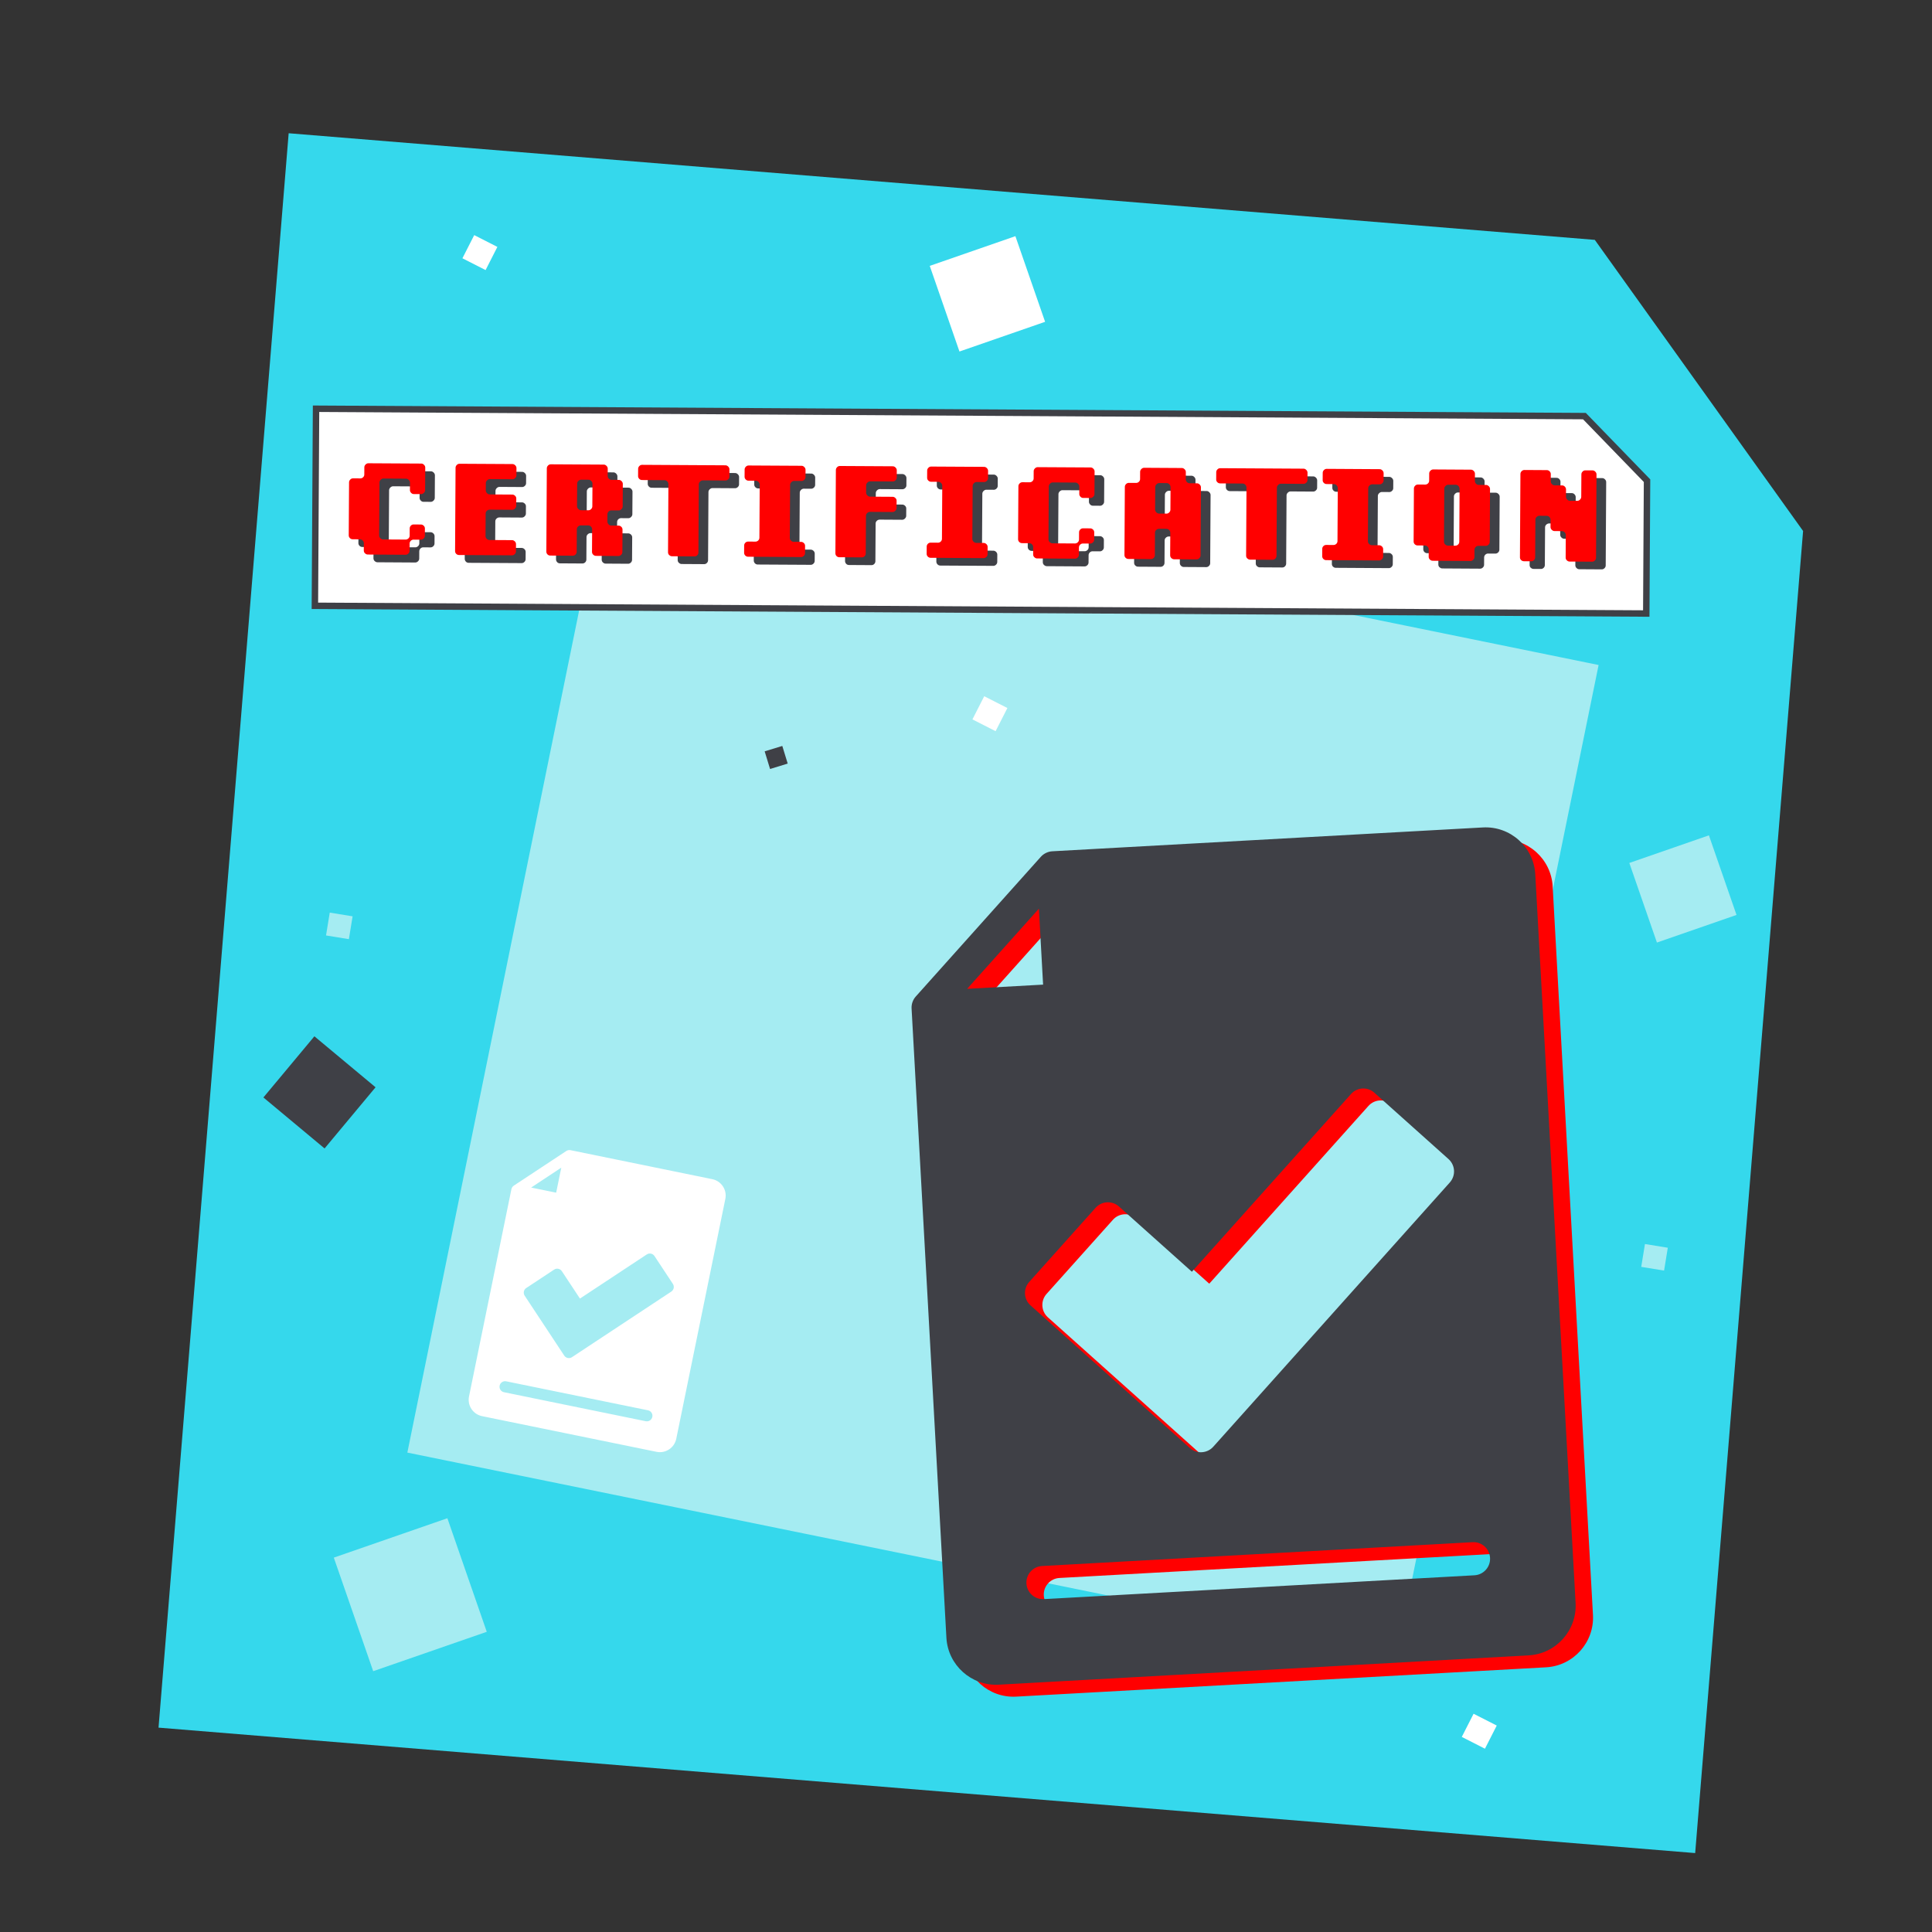 <?xml version="1.0" encoding="UTF-8"?><svg id="Calque_1" xmlns="http://www.w3.org/2000/svg" viewBox="0 0 850.39 850.39"><rect x="0" y="0" width="850.39" height="850.39" fill="#333333" stroke="none"/><defs><style>.cls-1{stroke:#3f4046;stroke-miterlimit:10;stroke-width:2.83px;}.cls-1,.cls-2{fill:#fff;}.cls-3{fill:#3f4046;}.cls-3,.cls-4,.cls-5,.cls-2,.cls-6{stroke-width:0px;}.cls-4{fill:red;}.cls-5{fill:#35d8ec;}.cls-6{fill:#a5ecf2;}</style></defs><polygon class="cls-5" points="701.97 105.58 127.06 58.65 69.78 760.44 746.15 815.65 793.65 233.72 701.97 105.58"/><rect class="cls-6" x="219.19" y="243.83" width="444.47" height="444.47" transform="translate(102.11 -78.85) rotate(11.53)"/><polygon class="cls-1" points="697.4 183.15 139.11 179.91 138.6 266.65 724.62 270.05 724.96 211.58 697.4 183.15"/><path class="cls-3" d="m164.92,246.97c-.36-.34-.54-.76-.54-1.24l.02-3.19c0-.48-.17-.89-.5-1.24-.34-.34-.75-.52-1.23-.52l-3.19-.02c-.48,0-.89-.18-1.23-.52-.34-.34-.51-.76-.5-1.24l.14-23.31c0-.44.18-.84.52-1.2.34-.36.76-.54,1.24-.54l3.19.02c.48,0,.89-.17,1.24-.5.34-.34.52-.73.52-1.17l.02-3.25c0-.44.19-.84.55-1.2.36-.36.77-.54,1.21-.54l23.31.14c.44,0,.84.19,1.2.55.36.36.54.77.54,1.21l-.06,9.94c0,.44-.19.84-.55,1.2-.36.36-.77.54-1.21.54l-3.25-.02c-.44,0-.83-.19-1.17-.55-.34-.36-.51-.76-.5-1.21l.02-3.25c0-.44-.18-.84-.54-1.21-.36-.36-.76-.55-1.2-.55l-9.94-.06c-.44,0-.84.18-1.21.54-.36.36-.55.76-.55,1.2l-.14,23.31c0,.48.18.9.54,1.24.36.34.76.52,1.2.52l9.94.06c.44,0,.84-.17,1.21-.51.36-.34.55-.75.55-1.23l.02-3.19c0-.48.18-.89.52-1.23.34-.34.73-.51,1.18-.51l3.25.02c.44,0,.84.18,1.2.52.36.34.54.76.54,1.24l-.02,3.19c0,.48-.19.89-.55,1.23-.36.34-.77.51-1.21.5l-3.25-.02c-.44,0-.83.17-1.18.51-.34.34-.52.75-.52,1.23l-.02,3.19c0,.48-.19.89-.55,1.23-.36.34-.77.51-1.21.51l-16.63-.1c-.44,0-.84-.18-1.2-.52Z"/><path class="cls-3" d="m205.07,247.21c-.34-.34-.51-.76-.51-1.24l.21-36.68c0-.44.18-.84.52-1.2.34-.36.76-.54,1.24-.54l23.31.14c.44,0,.84.19,1.2.55.36.36.54.77.54,1.21l-.02,3.25c0,.44-.19.83-.55,1.17-.36.34-.77.51-1.21.5l-9.94-.06c-.44,0-.84.18-1.21.54-.36.36-.55.76-.55,1.2l-.02,3.25c0,.44.18.84.54,1.21.36.36.76.55,1.2.55l9.94.06c.44,0,.84.18,1.2.52.36.34.54.74.54,1.18l-.02,3.25c0,.44-.19.84-.55,1.2-.36.36-.77.54-1.21.54l-9.94-.06c-.44,0-.84.17-1.21.5-.36.34-.55.75-.55,1.23l-.06,9.88c0,.48.18.89.54,1.24.36.34.76.52,1.2.52l9.94.06c.44,0,.84.18,1.2.52.36.34.54.76.54,1.24l-.02,3.19c0,.48-.19.89-.55,1.23-.36.34-.77.51-1.21.5l-23.31-.13c-.48,0-.89-.18-1.23-.52Z"/><path class="cls-3" d="m245.25,247.44c-.34-.34-.51-.76-.51-1.24l.21-36.68c0-.44.18-.84.52-1.2.34-.36.76-.54,1.24-.54l23.31.14c.44,0,.84.19,1.2.55.36.36.54.77.54,1.21l-.02,3.25c0,.44.17.83.5,1.18.34.34.73.52,1.17.52l3.25.02c.44,0,.84.19,1.2.55.36.36.54.77.54,1.21l-.06,9.94c0,.44-.19.84-.55,1.2-.36.36-.77.54-1.21.54l-3.25-.02c-.44,0-.83.17-1.18.5-.34.34-.52.75-.52,1.23l-.02,3.19c0,.44.17.84.5,1.21.34.36.73.55,1.17.55l3.25.02c.44,0,.84.18,1.2.52.36.34.54.76.54,1.24l-.06,9.88c0,.48-.19.89-.55,1.23-.36.34-.76.51-1.2.5l-9.89-.06c-.44,0-.84-.17-1.2-.52-.36-.34-.53-.76-.53-1.24l.06-9.88c0-.48-.17-.89-.51-1.24-.34-.34-.74-.52-1.18-.52l-3.28-.02c-.45,0-.85.17-1.22.51-.37.34-.55.75-.55,1.23l-.06,9.88c0,.48-.18.89-.52,1.23-.34.34-.76.51-1.24.51l-9.88-.06c-.48,0-.89-.18-1.23-.52Zm18.02-19.44c.45,0,.84-.18,1.19-.54.35-.36.52-.76.52-1.2l.06-9.94c0-.44-.17-.84-.51-1.21-.34-.36-.74-.55-1.18-.55l-3.28-.02c-.45,0-.85.18-1.22.54-.37.36-.55.76-.55,1.2l-.06,9.94c0,.44.18.84.54,1.21.36.36.77.55,1.21.55l3.28.02Z"/><path class="cls-3" d="m298.83,247.75c-.36-.34-.54-.76-.54-1.24l.17-30c0-.44-.17-.84-.5-1.21-.34-.36-.75-.55-1.23-.55l-9.88-.06c-.48,0-.89-.17-1.23-.52-.34-.34-.51-.74-.51-1.18l.02-3.25c0-.44.18-.84.52-1.2.34-.36.76-.54,1.24-.54l36.69.21c.44,0,.84.19,1.2.55.36.36.54.77.54,1.21l-.02,3.25c0,.44-.19.83-.55,1.17-.36.34-.77.51-1.21.5l-9.94-.06c-.44,0-.84.18-1.21.54-.36.36-.55.76-.55,1.2l-.17,30c0,.48-.18.89-.52,1.23-.34.34-.74.51-1.18.51l-9.94-.06c-.44,0-.84-.17-1.2-.52Z"/><path class="cls-3" d="m332.29,247.95c-.34-.34-.51-.76-.51-1.24l.02-3.19c0-.48.18-.89.52-1.23.34-.34.76-.51,1.24-.5l3.19.02c.48,0,.89-.17,1.24-.5.34-.34.52-.75.52-1.23l.14-23.31c0-.44-.17-.84-.5-1.21-.34-.36-.75-.55-1.23-.55l-3.19-.02c-.48,0-.89-.18-1.23-.52-.34-.34-.51-.74-.51-1.18l.02-3.25c0-.44.18-.84.52-1.2.34-.36.76-.54,1.24-.54l23.31.14c.44,0,.84.19,1.2.55.36.36.54.77.54,1.21l-.02,3.25c0,.44-.19.83-.55,1.17-.36.34-.77.51-1.21.5l-3.25-.02c-.44,0-.84.17-1.21.54-.36.36-.55.76-.55,1.2l-.14,23.31c0,.48.18.89.54,1.24.36.34.76.52,1.2.52l3.25.02c.44,0,.84.18,1.2.52.36.34.54.76.54,1.24l-.02,3.19c0,.48-.19.89-.55,1.23-.36.34-.77.51-1.21.5l-23.31-.13c-.48,0-.89-.18-1.23-.52Z"/><path class="cls-3" d="m372.47,248.18c-.34-.34-.51-.76-.51-1.24l.21-36.68c0-.44.18-.84.52-1.2.34-.36.76-.54,1.24-.54l23.31.14c.44,0,.84.19,1.2.55.36.36.54.77.54,1.21l-.02,3.25c0,.44-.19.83-.55,1.17-.36.34-.77.51-1.21.5l-9.94-.06c-.44,0-.84.18-1.21.54-.36.36-.55.76-.55,1.2l-.02,3.25c0,.44.18.84.54,1.21.36.36.76.55,1.2.55l9.94.06c.44,0,.84.18,1.2.52.36.34.54.74.54,1.18l-.02,3.25c0,.44-.19.84-.55,1.2-.36.36-.77.54-1.21.54l-9.94-.06c-.44,0-.84.17-1.21.5-.36.34-.55.75-.55,1.23l-.1,16.57c0,.48-.18.89-.52,1.23-.34.34-.76.51-1.24.5l-9.88-.06c-.48,0-.89-.18-1.23-.52Z"/><path class="cls-3" d="m412.65,248.41c-.34-.34-.51-.76-.51-1.24l.02-3.19c0-.48.18-.89.52-1.23.34-.34.76-.51,1.24-.5l3.19.02c.48,0,.89-.17,1.24-.5.34-.34.52-.75.52-1.23l.14-23.31c0-.44-.17-.84-.5-1.21-.34-.36-.75-.55-1.23-.55l-3.19-.02c-.48,0-.89-.18-1.23-.52-.34-.34-.51-.74-.51-1.18l.02-3.25c0-.44.18-.84.52-1.2.34-.36.76-.54,1.24-.54l23.31.14c.44,0,.84.19,1.2.55.36.36.54.77.54,1.21l-.02,3.25c0,.44-.19.83-.55,1.17s-.77.51-1.21.5l-3.25-.02c-.44,0-.84.18-1.21.54-.36.36-.55.76-.55,1.2l-.14,23.31c0,.48.18.89.54,1.24.36.34.76.52,1.2.52l3.25.02c.44,0,.84.18,1.2.52.36.34.54.76.54,1.24l-.02,3.19c0,.48-.19.89-.55,1.23-.36.34-.77.51-1.21.5l-23.31-.13c-.48,0-.89-.18-1.23-.52Z"/><path class="cls-3" d="m459.54,248.69c-.36-.34-.54-.76-.54-1.24l.02-3.19c0-.48-.17-.89-.5-1.24-.34-.34-.75-.52-1.23-.52l-3.19-.02c-.48,0-.89-.18-1.23-.52-.34-.34-.51-.76-.5-1.24l.14-23.31c0-.44.17-.84.52-1.2.34-.36.76-.54,1.24-.54l3.19.02c.48,0,.89-.17,1.24-.5.34-.34.52-.73.52-1.17l.02-3.25c0-.44.19-.84.55-1.2s.77-.54,1.21-.54l23.31.14c.44,0,.84.19,1.2.55.36.36.54.77.54,1.21l-.06,9.94c0,.44-.19.84-.55,1.2-.36.36-.77.54-1.21.54l-3.25-.02c-.44,0-.83-.19-1.17-.55s-.51-.77-.5-1.21l.02-3.25c0-.44-.18-.84-.54-1.21-.36-.36-.76-.55-1.2-.55l-9.94-.06c-.44,0-.84.18-1.21.54s-.55.76-.55,1.2l-.14,23.31c0,.48.18.9.54,1.24.36.34.76.52,1.2.52l9.94.06c.44,0,.84-.17,1.21-.5.36-.34.55-.75.55-1.23l.02-3.19c0-.48.18-.89.52-1.23.34-.34.74-.51,1.18-.5l3.25.02c.44,0,.84.18,1.2.52.36.34.54.76.53,1.24l-.02,3.19c0,.48-.19.89-.55,1.23-.36.34-.77.51-1.21.5l-3.25-.02c-.44,0-.83.17-1.18.5-.34.34-.52.75-.52,1.23l-.02,3.19c0,.48-.19.89-.55,1.23-.36.34-.77.51-1.21.5l-16.62-.1c-.44,0-.84-.18-1.2-.52Z"/><path class="cls-3" d="m499.69,248.92c-.34-.34-.51-.76-.5-1.24l.17-30c0-.44.17-.84.52-1.2s.76-.54,1.24-.54l3.19.02c.48,0,.89-.17,1.24-.5.34-.34.52-.73.52-1.17l.02-3.25c0-.44.19-.84.55-1.2s.77-.54,1.21-.54l16.62.1c.44,0,.84.19,1.2.55.36.36.54.77.54,1.21l-.02,3.25c0,.44.17.83.5,1.18.34.34.73.52,1.17.52l3.25.02c.44,0,.84.19,1.2.55.36.36.54.77.54,1.21l-.17,30c0,.48-.19.89-.55,1.23-.36.34-.76.51-1.2.5l-9.89-.06c-.44,0-.84-.17-1.2-.52-.36-.34-.53-.76-.53-1.24l.06-9.88c0-.48-.17-.89-.51-1.24-.34-.34-.74-.52-1.18-.52l-3.28-.02c-.45,0-.85.17-1.22.51-.37.34-.55.75-.55,1.23l-.06,9.88c0,.48-.18.89-.52,1.23-.34.34-.76.51-1.24.5l-9.88-.06c-.48,0-.89-.18-1.23-.52Zm18.02-19.44c.45,0,.84-.18,1.19-.54.35-.36.52-.76.52-1.2l.06-9.94c0-.44-.17-.84-.51-1.21-.34-.36-.74-.55-1.18-.55l-3.28-.02c-.45,0-.85.18-1.22.54s-.55.76-.55,1.2l-.06,9.94c0,.44.18.84.54,1.21.36.36.77.55,1.21.55l3.28.02Z"/><path class="cls-3" d="m553.27,249.23c-.36-.34-.54-.76-.53-1.24l.17-30c0-.44-.17-.84-.5-1.21-.34-.36-.75-.55-1.23-.55l-9.88-.06c-.48,0-.89-.18-1.23-.52-.34-.34-.51-.74-.5-1.18l.02-3.25c0-.44.17-.84.52-1.2.34-.36.76-.54,1.24-.54l36.68.21c.44,0,.84.19,1.2.55.36.36.54.77.54,1.21l-.02,3.25c0,.44-.19.83-.55,1.17s-.77.51-1.21.5l-9.94-.06c-.44,0-.84.18-1.21.54-.36.36-.55.76-.55,1.2l-.17,30c0,.48-.18.89-.52,1.23-.34.34-.74.51-1.18.5l-9.94-.06c-.44,0-.84-.17-1.2-.52Z"/><path class="cls-3" d="m586.73,249.42c-.34-.34-.51-.76-.5-1.24l.02-3.19c0-.48.17-.89.52-1.23.34-.34.76-.51,1.24-.51l3.19.02c.48,0,.89-.17,1.24-.5.34-.34.52-.75.52-1.23l.13-23.31c0-.44-.17-.84-.5-1.21-.34-.36-.75-.55-1.23-.55l-3.19-.02c-.48,0-.89-.18-1.23-.52-.34-.34-.51-.74-.5-1.18l.02-3.25c0-.44.17-.84.52-1.2.34-.36.76-.54,1.24-.54l23.31.14c.44,0,.84.19,1.2.55.36.36.54.77.54,1.21l-.02,3.25c0,.44-.19.83-.55,1.17s-.77.51-1.21.5l-3.25-.02c-.44,0-.84.18-1.21.54-.36.36-.55.76-.55,1.2l-.13,23.31c0,.48.17.9.53,1.24.36.34.76.52,1.2.52l3.25.02c.44,0,.84.18,1.2.52.36.34.54.76.54,1.24l-.02,3.19c0,.48-.19.89-.55,1.23-.36.34-.77.51-1.21.5l-23.31-.14c-.48,0-.89-.17-1.23-.52Z"/><path class="cls-3" d="m633.63,249.7c-.36-.34-.54-.76-.53-1.24l.02-3.19c0-.48-.17-.89-.5-1.24-.34-.34-.75-.52-1.23-.52l-3.19-.02c-.48,0-.89-.18-1.23-.52-.34-.34-.51-.76-.5-1.24l.13-23.31c0-.44.17-.84.52-1.2s.76-.54,1.24-.54l3.19.02c.48,0,.89-.17,1.24-.5.34-.34.52-.73.52-1.17l.02-3.25c0-.44.19-.84.55-1.2s.77-.54,1.21-.54l16.63.1c.44,0,.84.19,1.2.55.36.36.54.77.54,1.21l-.02,3.25c0,.44.17.83.5,1.18.34.34.73.52,1.17.52l3.25.02c.44,0,.84.19,1.2.55.36.36.54.77.54,1.21l-.13,23.31c0,.48-.19.89-.55,1.23-.36.34-.77.51-1.21.5l-3.25-.02c-.44,0-.83.17-1.18.5-.34.34-.52.75-.52,1.23l-.02,3.19c0,.48-.19.89-.55,1.23-.36.34-.77.51-1.21.5l-16.63-.1c-.44,0-.84-.17-1.2-.52Zm11.23-6.11c.45,0,.84-.17,1.19-.51.35-.34.52-.75.52-1.23l.13-23.31c0-.44-.17-.84-.51-1.21-.34-.36-.74-.55-1.18-.55l-3.28-.02c-.45,0-.85.18-1.22.54s-.55.76-.55,1.2l-.13,23.31c0,.48.18.89.54,1.24.36.34.77.52,1.21.52l3.28.02Z"/><path class="cls-3" d="m673.78,249.93c-.34-.34-.51-.76-.5-1.24l.21-36.69c0-.44.17-.84.52-1.2.34-.36.76-.54,1.24-.54l9.88.06c.48,0,.89.19,1.23.55.34.36.51.77.5,1.21l-.02,3.25c0,.44.18.83.54,1.18.36.34.77.52,1.21.52l3.28.02c.45,0,.84.19,1.18.55.34.36.51.77.51,1.21l-.02,3.25c0,.44.17.84.53,1.21.36.36.76.55,1.2.55l3.24.02c.44,0,.84-.18,1.2-.54.36-.36.54-.76.55-1.2l.06-9.94c0-.44.17-.84.52-1.2.34-.36.73-.54,1.17-.54l3.24.02c.44,0,.84.19,1.2.55.36.36.54.77.53,1.21l-.21,36.68c0,.48-.19.89-.55,1.23-.36.34-.76.51-1.2.5l-9.89-.06c-.44,0-.84-.17-1.2-.52-.36-.34-.53-.76-.53-1.24l.06-9.88c0-.48-.17-.89-.51-1.24-.34-.34-.74-.52-1.18-.52l-3.28-.02c-.45,0-.85-.19-1.21-.55-.36-.36-.54-.77-.54-1.21l.02-3.19c0-.48-.17-.89-.5-1.24-.34-.34-.75-.52-1.23-.52l-3.19-.02c-.44,0-.84.17-1.21.5-.36.34-.55.75-.55,1.23l-.1,16.57c0,.48-.18.89-.52,1.23-.34.34-.76.51-1.24.5l-3.19-.02c-.48,0-.89-.17-1.23-.52Z"/><path class="cls-4" d="m160.67,243.57c-.36-.34-.54-.76-.54-1.24l.02-3.19c0-.48-.17-.89-.5-1.24-.34-.34-.75-.52-1.23-.52l-3.19-.02c-.48,0-.89-.17-1.23-.52-.34-.34-.51-.76-.5-1.24l.14-23.31c0-.44.18-.84.52-1.2.34-.36.76-.54,1.24-.54l3.19.02c.48,0,.89-.17,1.24-.5.34-.34.52-.73.52-1.17l.02-3.25c0-.44.19-.84.55-1.2.36-.36.77-.54,1.21-.54l23.31.13c.44,0,.84.19,1.2.55.36.36.54.77.54,1.21l-.06,9.94c0,.44-.19.84-.55,1.2-.36.36-.77.54-1.21.54l-3.25-.02c-.44,0-.83-.19-1.17-.55-.34-.36-.51-.77-.5-1.21l.02-3.25c0-.44-.18-.84-.54-1.21s-.76-.55-1.2-.55l-9.94-.06c-.44,0-.84.18-1.21.54-.36.36-.55.76-.55,1.2l-.14,23.31c0,.48.18.89.54,1.24.36.34.76.52,1.2.52l9.94.06c.44,0,.84-.17,1.21-.5.36-.34.55-.75.55-1.23l.02-3.19c0-.48.18-.89.52-1.23.34-.34.73-.51,1.18-.5l3.25.02c.44,0,.84.18,1.2.52.36.34.54.76.54,1.24l-.02,3.19c0,.48-.19.89-.55,1.23-.36.34-.77.51-1.21.5l-3.25-.02c-.44,0-.83.17-1.18.5-.34.34-.52.75-.52,1.23l-.02,3.19c0,.48-.19.89-.55,1.23-.36.34-.77.51-1.21.5l-16.63-.1c-.44,0-.84-.17-1.2-.52Z"/><path class="cls-4" d="m200.82,243.8c-.34-.34-.51-.76-.51-1.24l.21-36.69c0-.44.18-.84.52-1.2.34-.36.76-.54,1.24-.54l23.31.13c.44,0,.84.19,1.2.55.36.36.54.77.54,1.21l-.02,3.25c0,.44-.19.83-.55,1.17-.36.34-.77.51-1.21.5l-9.94-.06c-.44,0-.84.18-1.21.54-.36.36-.55.76-.55,1.2l-.02,3.25c0,.44.18.84.54,1.21.36.36.76.55,1.2.55l9.94.06c.44,0,.84.18,1.2.52.36.34.54.74.54,1.18l-.02,3.25c0,.44-.19.84-.55,1.2-.36.36-.77.54-1.21.54l-9.94-.06c-.44,0-.84.17-1.21.5-.36.34-.55.75-.55,1.23l-.06,9.88c0,.48.18.9.54,1.24.36.34.76.52,1.2.52l9.94.06c.44,0,.84.18,1.2.52.36.34.54.76.54,1.24l-.02,3.19c0,.48-.19.89-.55,1.23-.36.34-.77.51-1.21.5l-23.31-.14c-.48,0-.89-.18-1.23-.52Z"/><path class="cls-4" d="m240.99,244.04c-.34-.34-.51-.76-.51-1.24l.21-36.69c0-.44.18-.84.52-1.2.34-.36.76-.54,1.24-.54l23.31.13c.44,0,.84.19,1.2.55.36.36.54.77.54,1.21l-.02,3.25c0,.44.17.83.5,1.18.34.34.73.52,1.17.52l3.25.02c.44,0,.84.19,1.2.55.36.36.54.77.54,1.21l-.06,9.94c0,.44-.19.84-.55,1.2-.36.36-.77.54-1.21.54l-3.25-.02c-.44,0-.83.17-1.18.5-.34.34-.52.75-.52,1.23l-.02,3.19c0,.44.17.84.5,1.21s.73.55,1.17.55l3.25.02c.44,0,.84.18,1.2.52.36.34.54.76.54,1.24l-.06,9.88c0,.48-.19.89-.55,1.23-.36.34-.76.51-1.2.51l-9.89-.06c-.44,0-.84-.18-1.2-.52-.36-.34-.53-.76-.53-1.24l.06-9.88c0-.48-.17-.89-.51-1.24-.34-.34-.74-.52-1.18-.52l-3.28-.02c-.45,0-.85.17-1.22.5-.37.34-.55.75-.55,1.23l-.06,9.88c0,.48-.18.89-.52,1.23-.34.34-.76.51-1.24.5l-9.88-.06c-.48,0-.89-.18-1.23-.52Zm18.02-19.44c.45,0,.84-.18,1.19-.54.35-.36.52-.76.52-1.2l.06-9.94c0-.44-.17-.84-.51-1.21-.34-.36-.74-.55-1.18-.55l-3.28-.02c-.45,0-.85.18-1.22.54-.37.36-.55.76-.55,1.2l-.06,9.94c0,.44.18.84.54,1.21.36.36.77.55,1.21.55l3.28.02Z"/><path class="cls-4" d="m294.58,244.35c-.36-.34-.54-.76-.54-1.24l.17-30c0-.44-.17-.84-.5-1.21-.34-.36-.75-.55-1.23-.55l-9.88-.06c-.48,0-.89-.18-1.23-.52-.34-.34-.51-.74-.51-1.18l.02-3.25c0-.44.18-.84.52-1.2.34-.36.76-.54,1.24-.54l36.69.21c.44,0,.84.19,1.2.55.36.36.54.77.54,1.21l-.02,3.25c0,.44-.19.83-.55,1.17-.36.34-.77.51-1.21.5l-9.94-.06c-.44,0-.84.18-1.21.54-.36.36-.55.76-.55,1.2l-.17,30c0,.48-.18.89-.52,1.23-.34.34-.74.51-1.18.5l-9.94-.06c-.44,0-.84-.18-1.2-.52Z"/><path class="cls-4" d="m328.04,244.54c-.34-.34-.51-.76-.51-1.24l.02-3.19c0-.48.18-.89.52-1.23.34-.34.76-.51,1.24-.5l3.19.02c.48,0,.89-.17,1.24-.5.34-.34.52-.75.52-1.23l.14-23.31c0-.44-.17-.84-.5-1.21-.34-.36-.75-.55-1.23-.55l-3.19-.02c-.48,0-.89-.18-1.23-.52-.34-.34-.51-.74-.51-1.18l.02-3.25c0-.44.18-.84.52-1.2.34-.36.76-.54,1.24-.54l23.31.13c.44,0,.84.19,1.2.55.36.36.54.77.54,1.21l-.02,3.25c0,.44-.19.83-.55,1.17-.36.34-.77.51-1.21.5l-3.25-.02c-.44,0-.84.18-1.21.54-.36.36-.55.76-.55,1.2l-.14,23.31c0,.48.18.9.54,1.24.36.34.76.52,1.2.52l3.25.02c.44,0,.84.18,1.2.52.36.34.54.76.54,1.24l-.02,3.19c0,.48-.19.89-.55,1.23-.36.34-.77.51-1.21.5l-23.31-.14c-.48,0-.89-.18-1.23-.52Z"/><path class="cls-4" d="m368.22,244.78c-.34-.34-.51-.76-.51-1.24l.21-36.69c0-.44.18-.84.52-1.2.34-.36.76-.54,1.24-.54l23.31.13c.44,0,.84.19,1.2.55.36.36.54.77.54,1.21l-.02,3.25c0,.44-.19.83-.55,1.17-.36.34-.77.51-1.21.5l-9.94-.06c-.44,0-.84.18-1.21.54-.36.36-.55.76-.55,1.2l-.02,3.25c0,.44.18.84.54,1.21.36.36.76.55,1.2.55l9.94.06c.44,0,.84.18,1.2.52.36.34.54.74.54,1.18l-.02,3.25c0,.44-.19.84-.55,1.2-.36.36-.77.54-1.21.54l-9.94-.06c-.44,0-.84.17-1.21.5-.36.34-.55.75-.55,1.23l-.1,16.57c0,.48-.18.89-.52,1.23-.34.34-.76.51-1.24.5l-9.88-.06c-.48,0-.89-.18-1.23-.52Z"/><path class="cls-4" d="m408.39,245.01c-.34-.34-.51-.76-.51-1.24l.02-3.19c0-.48.18-.89.52-1.23.34-.34.76-.51,1.24-.5l3.19.02c.48,0,.89-.17,1.24-.5.34-.34.52-.75.52-1.23l.14-23.31c0-.44-.17-.84-.5-1.21-.34-.36-.75-.55-1.23-.55l-3.19-.02c-.48,0-.89-.18-1.23-.52-.34-.34-.51-.74-.51-1.18l.02-3.25c0-.44.18-.84.52-1.2.34-.36.76-.54,1.24-.54l23.31.13c.44,0,.84.19,1.2.55.36.36.54.77.54,1.21l-.02,3.25c0,.44-.19.83-.55,1.17s-.77.51-1.21.5l-3.25-.02c-.44,0-.84.18-1.21.54-.36.36-.55.76-.55,1.2l-.14,23.31c0,.48.18.9.54,1.24.36.34.76.52,1.2.52l3.25.02c.44,0,.84.18,1.2.52.36.34.54.76.54,1.24l-.02,3.19c0,.48-.19.89-.55,1.23s-.77.51-1.21.5l-23.31-.14c-.48,0-.89-.18-1.23-.52Z"/><path class="cls-4" d="m455.29,245.28c-.36-.34-.54-.76-.54-1.24l.02-3.19c0-.48-.17-.89-.5-1.24-.34-.34-.75-.52-1.23-.52l-3.19-.02c-.48,0-.89-.18-1.23-.52-.34-.34-.51-.76-.5-1.24l.14-23.31c0-.44.17-.84.52-1.2.34-.36.76-.54,1.24-.54l3.19.02c.48,0,.89-.17,1.24-.5.34-.34.52-.73.52-1.17l.02-3.25c0-.44.19-.84.55-1.2s.77-.54,1.21-.54l23.31.13c.44,0,.84.19,1.2.55.36.36.54.77.54,1.21l-.06,9.94c0,.44-.19.84-.55,1.2-.36.36-.77.54-1.21.54l-3.25-.02c-.44,0-.83-.19-1.17-.55-.34-.36-.51-.76-.5-1.21l.02-3.25c0-.44-.18-.84-.54-1.21s-.76-.55-1.2-.55l-9.94-.06c-.44,0-.84.18-1.21.54-.36.36-.55.76-.55,1.2l-.14,23.31c0,.48.18.9.54,1.24.36.34.76.52,1.2.52l9.94.06c.44,0,.84-.17,1.21-.5.36-.34.55-.75.55-1.23l.02-3.19c0-.48.18-.89.52-1.23.34-.34.74-.51,1.18-.51l3.25.02c.44,0,.84.18,1.2.52.36.34.54.76.53,1.24l-.02,3.19c0,.48-.19.89-.55,1.23-.36.34-.77.51-1.21.51l-3.25-.02c-.44,0-.83.17-1.18.51-.34.34-.52.75-.52,1.23l-.02,3.19c0,.48-.19.89-.55,1.23-.36.34-.77.51-1.21.5l-16.62-.1c-.44,0-.84-.17-1.2-.52Z"/><path class="cls-4" d="m495.44,245.52c-.34-.34-.51-.76-.5-1.24l.17-30c0-.44.17-.84.52-1.2.34-.36.76-.54,1.24-.54l3.19.02c.48,0,.89-.17,1.24-.5.34-.34.52-.73.52-1.17l.02-3.25c0-.44.19-.84.55-1.2.36-.36.77-.54,1.21-.54l16.62.1c.44,0,.84.19,1.2.55.36.36.54.77.54,1.21l-.02,3.25c0,.44.17.83.5,1.18.34.34.73.52,1.17.52l3.25.02c.44,0,.84.19,1.2.55.36.36.54.77.54,1.21l-.17,30c0,.48-.19.89-.55,1.23-.36.34-.76.51-1.2.51l-9.89-.06c-.44,0-.84-.18-1.2-.52-.36-.34-.53-.76-.53-1.24l.06-9.88c0-.48-.17-.89-.51-1.24-.34-.34-.74-.52-1.18-.52l-3.28-.02c-.45,0-.85.17-1.22.5-.37.34-.55.75-.55,1.23l-.06,9.88c0,.48-.18.89-.52,1.23-.34.34-.76.51-1.24.5l-9.88-.06c-.48,0-.89-.18-1.23-.52Zm18.02-19.44c.45,0,.84-.18,1.19-.54.35-.36.52-.76.52-1.2l.06-9.94c0-.44-.17-.84-.51-1.21s-.74-.55-1.18-.55l-3.28-.02c-.45,0-.85.18-1.22.54-.37.36-.55.76-.55,1.2l-.06,9.94c0,.44.18.84.54,1.21.36.36.77.55,1.21.55l3.28.02Z"/><path class="cls-4" d="m549.02,245.83c-.36-.34-.54-.76-.53-1.24l.17-30c0-.44-.17-.84-.5-1.21s-.75-.55-1.23-.55l-9.88-.06c-.48,0-.89-.18-1.23-.52-.34-.34-.51-.74-.5-1.18l.02-3.25c0-.44.17-.84.52-1.2.34-.36.76-.54,1.24-.54l36.68.21c.44,0,.84.19,1.2.55.36.36.54.77.54,1.21l-.02,3.25c0,.44-.19.83-.55,1.17s-.77.51-1.21.5l-9.94-.06c-.44,0-.84.18-1.21.54-.36.36-.55.76-.55,1.2l-.17,30c0,.48-.18.89-.52,1.23-.34.34-.74.51-1.18.51l-9.94-.06c-.44,0-.84-.18-1.2-.52Z"/><path class="cls-4" d="m582.48,246.02c-.34-.34-.51-.76-.5-1.24l.02-3.19c0-.48.17-.89.52-1.23.34-.34.76-.51,1.24-.5l3.19.02c.48,0,.89-.17,1.24-.5.34-.34.52-.75.52-1.23l.13-23.31c0-.44-.17-.84-.5-1.21s-.75-.55-1.23-.55l-3.19-.02c-.48,0-.89-.17-1.23-.52-.34-.34-.51-.74-.5-1.18l.02-3.25c0-.44.17-.84.52-1.2.34-.36.76-.54,1.24-.54l23.31.14c.44,0,.84.19,1.2.55.36.36.54.77.54,1.21l-.02,3.25c0,.44-.19.83-.55,1.17-.36.34-.77.51-1.21.5l-3.25-.02c-.44,0-.84.18-1.21.54-.36.36-.55.76-.55,1.2l-.13,23.31c0,.48.17.9.53,1.24.36.34.76.52,1.2.52l3.25.02c.44,0,.84.18,1.2.52.36.34.54.76.54,1.24l-.02,3.19c0,.48-.19.89-.55,1.23-.36.34-.77.51-1.21.51l-23.31-.14c-.48,0-.89-.18-1.23-.52Z"/><path class="cls-4" d="m629.38,246.29c-.36-.34-.54-.76-.53-1.24l.02-3.19c0-.48-.17-.89-.5-1.24-.34-.34-.75-.52-1.23-.52l-3.19-.02c-.48,0-.89-.18-1.23-.52-.34-.34-.51-.76-.5-1.24l.13-23.31c0-.44.17-.84.52-1.2.34-.36.76-.54,1.24-.54l3.19.02c.48,0,.89-.17,1.24-.5.34-.34.52-.73.52-1.17l.02-3.25c0-.44.19-.84.55-1.2.36-.36.77-.54,1.21-.54l16.63.1c.44,0,.84.19,1.2.55.36.36.54.77.54,1.21l-.02,3.25c0,.44.17.83.5,1.18.34.34.73.52,1.17.52l3.25.02c.44,0,.84.19,1.2.55.36.36.54.77.54,1.21l-.13,23.31c0,.48-.19.89-.55,1.23-.36.34-.77.51-1.21.51l-3.25-.02c-.44,0-.83.17-1.18.51-.34.34-.52.75-.52,1.23l-.02,3.19c0,.48-.19.89-.55,1.23-.36.34-.77.51-1.21.51l-16.63-.1c-.44,0-.84-.18-1.2-.52Zm11.23-6.11c.45,0,.84-.17,1.19-.5.35-.34.52-.75.52-1.23l.13-23.31c0-.44-.17-.84-.51-1.21s-.74-.55-1.18-.55l-3.28-.02c-.45,0-.85.18-1.22.54s-.55.76-.55,1.2l-.13,23.31c0,.48.18.9.54,1.24.36.34.77.52,1.21.52l3.28.02Z"/><path class="cls-4" d="m669.52,246.53c-.34-.34-.51-.76-.5-1.24l.21-36.68c0-.44.17-.84.52-1.2.34-.36.76-.54,1.24-.54l9.88.06c.48,0,.89.19,1.23.55.34.36.51.77.5,1.21l-.02,3.25c0,.44.18.83.54,1.18.36.34.77.52,1.21.52l3.28.02c.45,0,.84.19,1.18.55s.51.77.51,1.21l-.02,3.25c0,.44.17.84.53,1.21.36.36.76.55,1.2.55l3.24.02c.44,0,.84-.18,1.2-.54.36-.36.54-.76.55-1.2l.06-9.94c0-.44.17-.84.52-1.2s.73-.54,1.17-.54l3.24.02c.44,0,.84.19,1.2.55.36.36.54.77.53,1.21l-.21,36.69c0,.48-.19.89-.55,1.23-.36.34-.76.51-1.2.5l-9.89-.06c-.44,0-.84-.18-1.2-.52-.36-.34-.53-.76-.53-1.24l.06-9.88c0-.48-.17-.89-.51-1.24-.34-.34-.74-.52-1.18-.52l-3.28-.02c-.45,0-.85-.19-1.21-.55-.36-.36-.54-.77-.54-1.21l.02-3.19c0-.48-.17-.89-.5-1.24-.34-.34-.75-.52-1.23-.52l-3.19-.02c-.44,0-.84.17-1.21.5-.36.34-.55.75-.55,1.23l-.1,16.57c0,.48-.18.89-.52,1.23-.34.34-.76.51-1.24.5l-3.19-.02c-.48,0-.89-.18-1.23-.52Z"/><path class="cls-4" d="m701.16,710.81l-17.74-320.69c-.67-12.05-11.02-21.32-23.07-20.65l-189.51,10.49c-1.87.1-3.76.98-5.04,2.41l-55.07,61.52c-1.29,1.44-1.95,3.38-1.84,5.28l15.33,276.97c.67,12.05,11.02,21.32,23.07,20.65l233.23-12.91c12.04-.66,21.31-11.02,20.64-23.07Zm-240.5-141.28l29.22-32.64c2.67-3,7.3-3.25,10.29-.57l32.1,28.71,70.04-78.22c2.68-3.02,7.3-3.28,10.29-.57l32.62,29.19c3.02,2.71,3.27,7.3.57,10.32l-104.11,116.31c-2.68,2.99-7.3,3.25-10.29.57l-70.17-62.81c-2.99-2.68-3.24-7.3-.56-10.29Zm195.97,129.11l-189.5,10.49c-4.02.23-7.46-2.86-7.69-6.88-.22-4.03,2.86-7.47,6.89-7.69l189.49-10.49c4.03-.23,7.47,2.86,7.69,6.88.23,4.03-2.85,7.47-6.88,7.69Zm-191.7-293.41l1.85,33.42-33.43,1.86,31.58-35.28Z"/><path class="cls-3" d="m693.51,705.55l-17.74-320.69c-.67-12.05-11.02-21.32-23.07-20.65l-189.51,10.49c-1.87.1-3.76.98-5.04,2.41l-55.07,61.52c-1.29,1.44-1.95,3.38-1.84,5.28l15.33,276.97c.67,12.05,11.02,21.32,23.07,20.65l233.23-12.91c12.04-.66,21.31-11.02,20.64-23.07Zm-240.5-141.28l29.22-32.64c2.67-3,7.3-3.25,10.29-.57l32.1,28.71,70.04-78.22c2.68-3.02,7.3-3.28,10.29-.57l32.62,29.19c3.02,2.71,3.27,7.3.57,10.32l-104.11,116.31c-2.68,2.99-7.3,3.25-10.29.57l-70.17-62.81c-2.99-2.68-3.24-7.3-.56-10.29Zm195.97,129.11l-189.5,10.49c-4.02.23-7.46-2.86-7.69-6.88-.22-4.03,2.86-7.47,6.89-7.69l189.49-10.49c4.03-.23,7.47,2.86,7.69,6.88.23,4.03-2.85,7.47-6.88,7.69Zm-191.7-293.41l1.85,33.42-33.43,1.86,31.58-35.28Z"/><path class="cls-2" d="m297.66,633.32l21.61-105.62c.81-3.97-1.76-7.86-5.73-8.67l-62.42-12.77c-.62-.13-1.3,0-1.84.35l-23.13,15.27c-.54.36-.92.93-1.05,1.56l-18.66,91.22c-.81,3.97,1.76,7.86,5.73,8.67l76.82,15.71c3.96.81,7.86-1.76,8.67-5.73Zm-66.02-66.39l12.27-8.1c1.12-.75,2.65-.43,3.39.69l7.97,12.06,29.41-19.42c1.13-.75,2.65-.44,3.39.69l8.1,12.26c.75,1.14.44,2.65-.7,3.4l-43.72,28.87c-1.13.74-2.65.43-3.39-.69l-17.42-26.38c-.74-1.13-.43-2.65.7-3.39Zm52.6,58.64l-62.41-12.77c-1.32-.27-2.18-1.57-1.91-2.89.27-1.33,1.57-2.18,2.89-1.91l62.41,12.76c1.33.27,2.18,1.57,1.91,2.89-.27,1.33-1.56,2.18-2.89,1.91Zm-37.19-111.61l-2.25,11.01-11.01-2.25,13.26-8.76Z"/><rect class="cls-6" x="154.18" y="675.45" width="52.91" height="52.91" transform="translate(-220.09 97.98) rotate(-19.13)"/><rect class="cls-2" x="414.67" y="109.36" width="39.9" height="39.9" transform="translate(-18.37 149.6) rotate(-19.13)"/><rect class="cls-3" x="123.12" y="463.26" width="35.05" height="35.05" transform="translate(-318.75 281.04) rotate(-50.19)"/><rect class="cls-3" x="337.59" y="329.34" width="8.12" height="8.12" transform="translate(560.44 -90.87) rotate(72.98)"/><rect class="cls-2" x="205.53" y="105.45" width="11.44" height="11.44" transform="translate(73.41 -83.73) rotate(26.98)"/><rect class="cls-2" x="645.47" y="756.28" width="11.44" height="11.44" transform="translate(416.5 -212.48) rotate(26.98)"/><rect class="cls-2" x="430.04" y="308.41" width="11.44" height="11.44" transform="translate(189.9 -163.49) rotate(26.98)"/><rect class="cls-6" x="722.22" y="372.69" width="37.08" height="37.08" transform="translate(-87.31 264.41) rotate(-19.13)"/><rect class="cls-6" x="144.29" y="402.44" width="10.19" height="10.19" transform="translate(67.42 -18.71) rotate(9.25)"/><rect class="cls-6" x="723.2" y="548.28" width="10.19" height="10.19" transform="translate(98.38 -109.83) rotate(9.25)"/></svg>